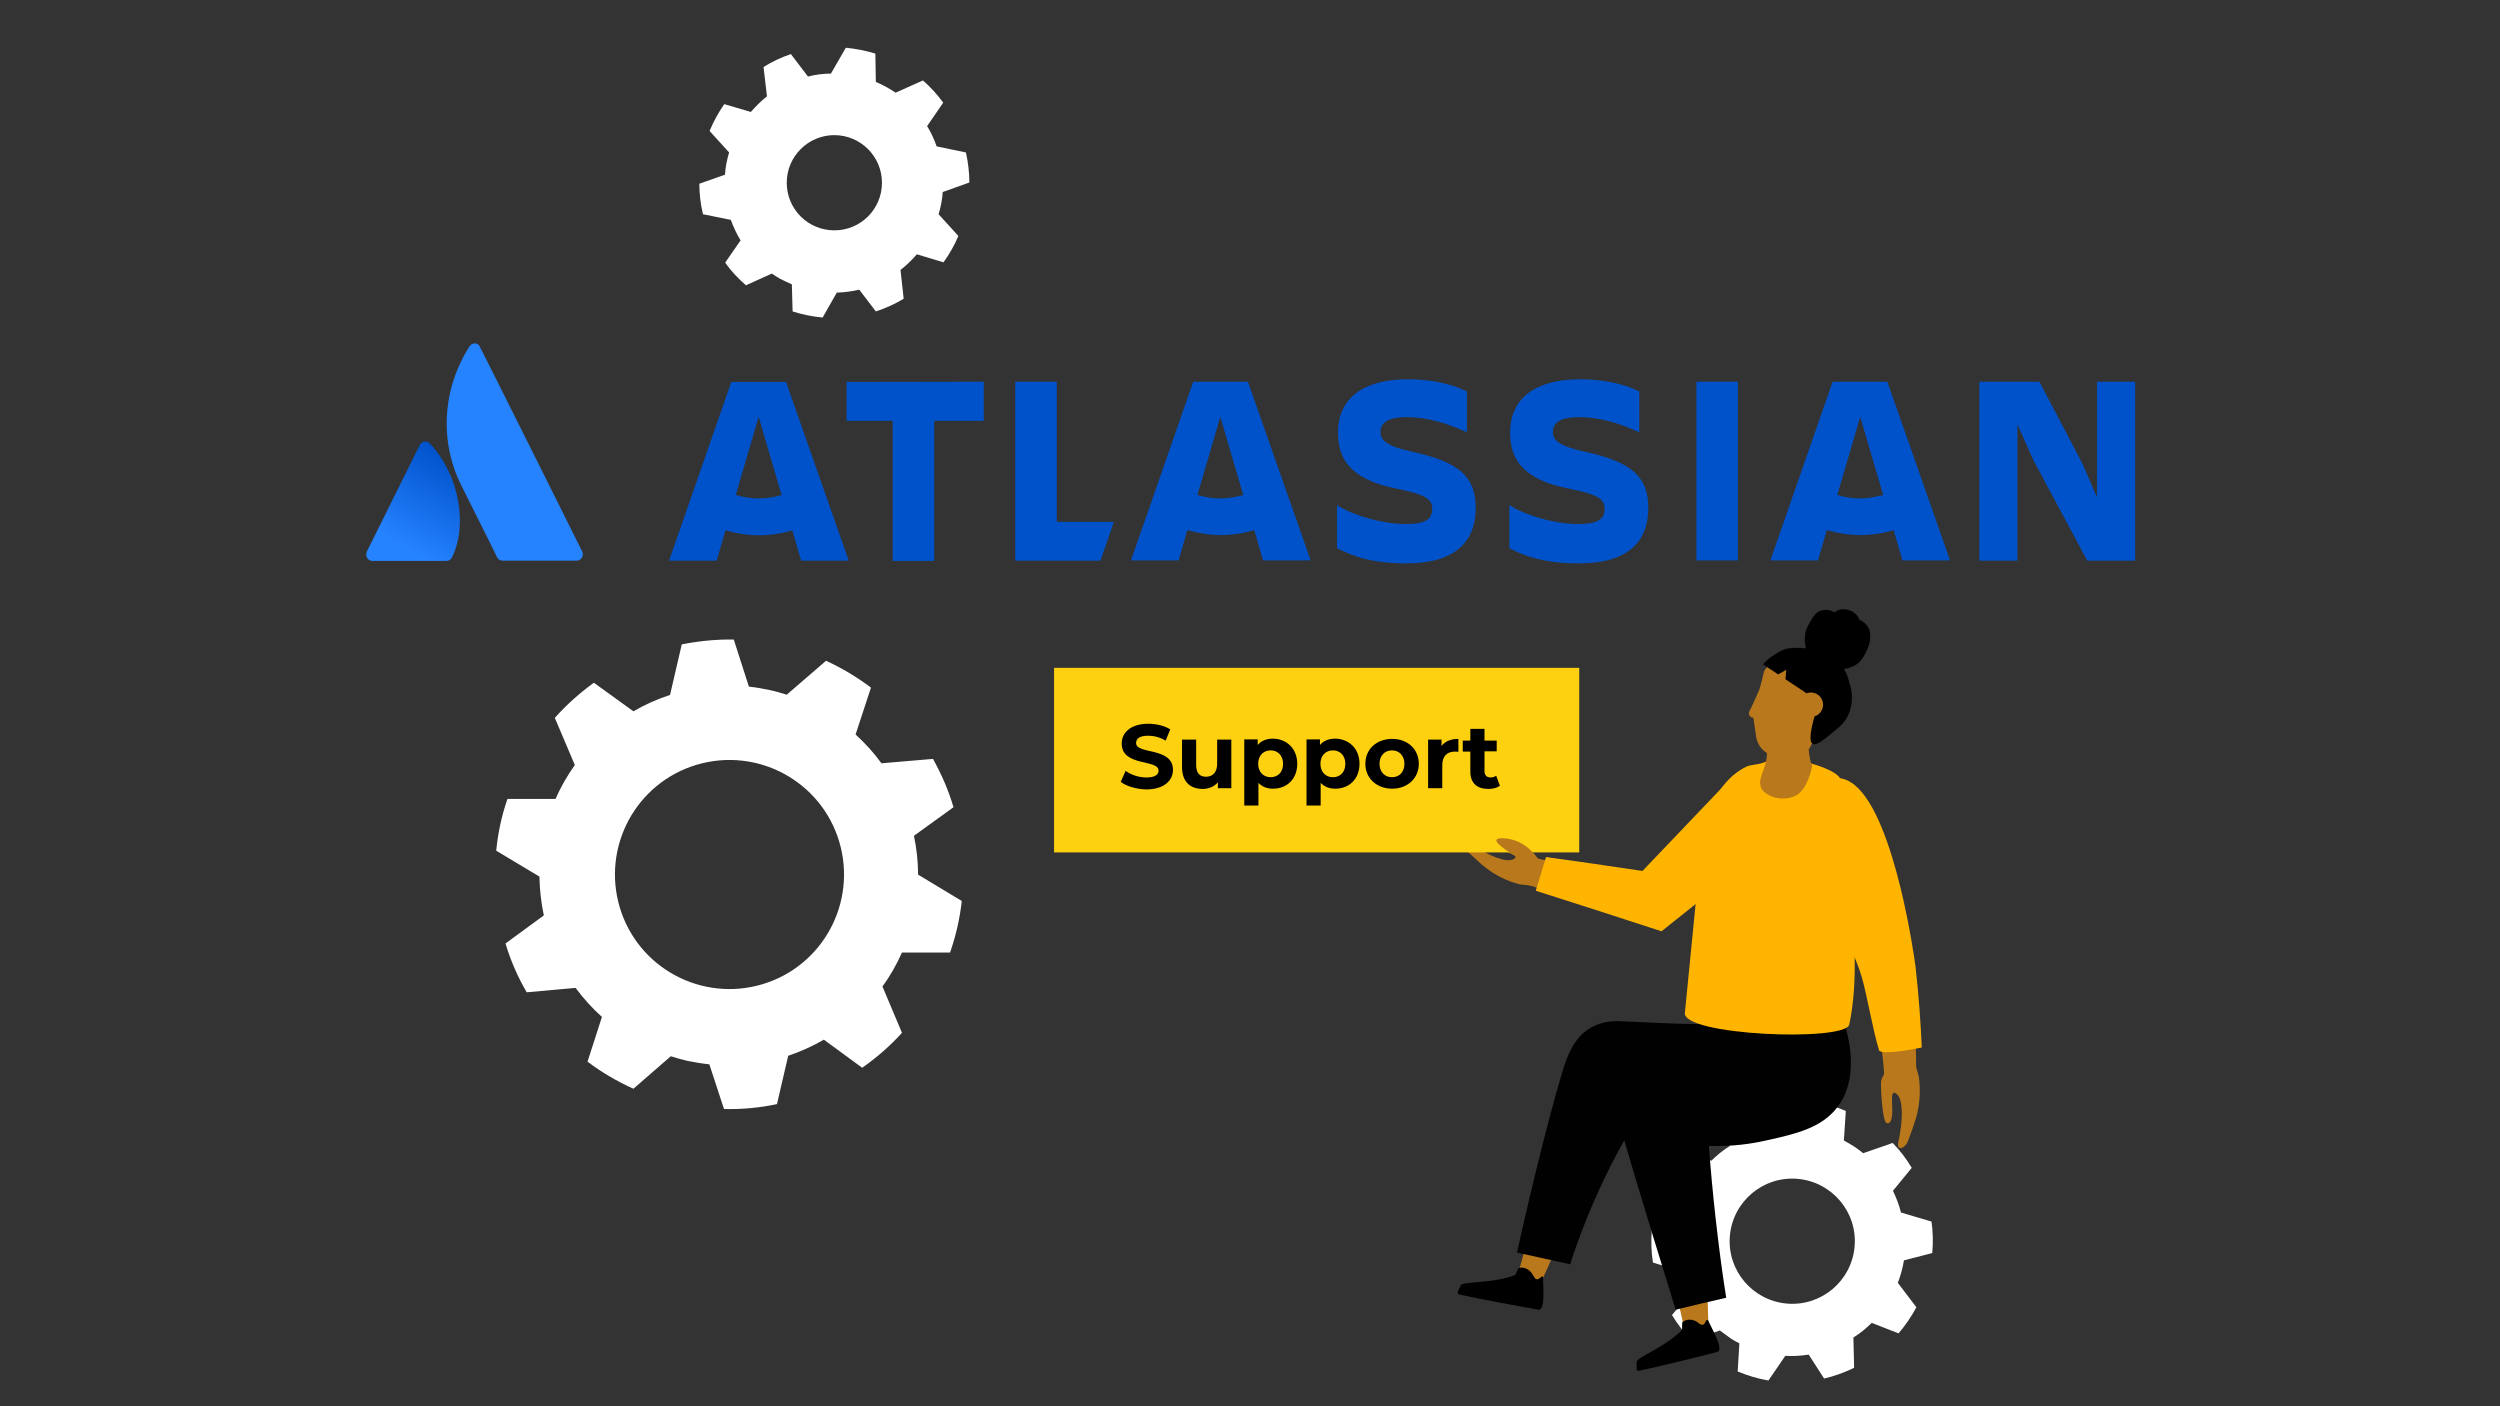<?xml version="1.0" encoding="UTF-8"?>
<svg id="Layer_1" data-name="Layer 1" xmlns="http://www.w3.org/2000/svg" xmlns:xlink="http://www.w3.org/1999/xlink" viewBox="0 0 1024 576">
  <rect x="0" y="0" width="1024" height="576" fill="#333333" stroke="none"/>
  <defs>
    <style>
      .cls-1 {
        fill: url(#linear-gradient);
      }

      .cls-1, .cls-2, .cls-3, .cls-4, .cls-5, .cls-6, .cls-7, .cls-8, .cls-9 {
        stroke-width: 0px;
      }

      .cls-10 {
        isolation: isolate;
      }

      .cls-3 {
        fill: #2683ff;
      }

      .cls-4 {
        fill: #b8781b;
      }

      .cls-5 {
        fill: #fed110;
      }

      .cls-6 {
        fill: #fff;
      }

      .cls-7 {
        fill: #ffb500;
      }

      .cls-8 {
        fill: #010101;
      }

      .cls-9 {
        fill: #0052cb;
      }
    </style>
    <linearGradient id="linear-gradient" x1="188.25" y1="-5680.24" x2="165.18" y2="-5720.1" gradientTransform="translate(0 -5491.73) scale(1 -1)" gradientUnits="userSpaceOnUse">
      <stop offset="0" stop-color="#0052cb"/>
      <stop offset=".92" stop-color="#2683ff"/>
    </linearGradient>
  </defs>
  <g id="horizontal-logo-gradient-blue-atlassian">
    <g id="Group">
      <g id="Group_2" data-name="Group 2">
        <g id="Group_3" data-name="Group 3">
          <path id="Vector" class="cls-1" d="M176.25,181.85c-1.3-1.5-3.3-1.4-4.3.4l-21.7,43.7c-.8,1.8.4,3.8,2.3,3.8h30.3c.9,0,1.9-.5,2.3-1.5,6.7-13.6,2.6-34.2-8.9-46.4h0Z"/>
          <path id="Vector_2" data-name="Vector 2" class="cls-3" d="M192.25,141.95c-12.2,19.4-11.4,40.8-3.3,56.9,8.1,16.1,14.2,28.4,14.6,29.3s1.3,1.5,2.3,1.5h30.3c1.9,0,3.2-2,2.3-3.8,0,0-40.8-81.8-41.9-83.8-.7-1.8-3.1-1.9-4.3-.1h0Z"/>
        </g>
      </g>
      <g id="Group_4" data-name="Group 4">
        <g id="Group_5" data-name="Group 5">
          <g id="Group_6" data-name="Group 6">
            <g id="Group_7" data-name="Group 7">
              <path id="Vector_3" data-name="Vector 3" class="cls-9" d="M604.45,208.05c0-12.8-6.8-18.8-25.9-23-10.6-2.3-13.1-4.7-13.1-8.1,0-4.2,3.8-6.1,10.7-6.1,8.5,0,16.8,2.6,24.7,6.2v-16.7c-5.5-2.8-14.1-5-24.1-5-18.9,0-28.7,8.2-28.7,21.8,0,10.8,5,19.4,24.5,23.1,11.7,2.4,14.1,4.3,14.1,8.2s-2.4,6.2-10.7,6.2c-9.5,0-20.9-3.2-28.3-7.7v17.6c5.9,3,13.7,6.2,28.2,6.2,20.4.1,28.6-9.1,28.6-22.7h0Z"/>
              <path id="Vector_4" data-name="Vector 4" class="cls-9" d="M810.75,156.35v73.3h15.6v-55.8l6.6,14.8,22,41h19.6v-73.3h-15.6v47.4l-5.9-13.7-17.7-33.7h-24.6Z"/>
              <path id="Vector_5" data-name="Vector 5" class="cls-9" d="M711.85,156.35h-17v73.2h17v-73.2h0Z"/>
              <path id="Vector_6" data-name="Vector 6" class="cls-9" d="M675.15,208.05c0-12.8-6.8-18.8-25.9-23-10.6-2.3-13.2-4.7-13.2-8.1,0-4.2,3.8-6.1,10.7-6.1,8.5,0,16.8,2.6,24.7,6.2v-16.7c-5.5-2.8-14.1-5-24.2-5-18.9,0-28.7,8.2-28.7,21.8,0,10.8,5,19.4,24.6,23.1,11.7,2.4,14.1,4.3,14.1,8.2s-2.4,6.2-10.7,6.2c-9.5,0-20.9-3.2-28.3-7.7v17.6c5.9,3,13.7,6.2,28.2,6.2,20.6.1,28.7-9.1,28.7-22.7h0Z"/>
              <path id="Vector_7" data-name="Vector 7" class="cls-9" d="M415.85,156.35v73.3h34.9l5.5-15.9h-23.4v-57.4h-17Z"/>
              <path id="Vector_8" data-name="Vector 8" class="cls-9" d="M346.75,156.45v15.9h18.9v57.4h17v-57.4h20.3v-16l-56.2.1h0Z"/>
            </g>
          </g>
          <path id="Vector_9" data-name="Vector 9" class="cls-9" d="M321.95,156.45h-22.4l-25.5,73.2h19.5l3.6-12.4c4.3,1.2,8.9,2,13.7,2s9.3-.7,13.7-2l3.6,12.4h19.5l-25.7-73.2h0ZM310.75,204.15c-3.2,0-6.4-.5-9.4-1.4l9.4-32,9.4,32c-3,.9-6.1,1.4-9.4,1.4Z"/>
          <path id="Vector_10" data-name="Vector 10" class="cls-9" d="M511.15,156.35h-22.4l-25.5,73.2h19.5l3.6-12.4c4.3,1.2,8.9,2,13.7,2s9.3-.7,13.7-2l3.6,12.4h19.5l-25.7-73.2h0ZM499.85,204.15c-3.2,0-6.4-.5-9.4-1.4l9.4-32,9.4,32c-2.9.8-6.1,1.4-9.4,1.4Z"/>
          <path id="Vector_11" data-name="Vector 11" class="cls-9" d="M773.05,156.35h-22.4l-25.5,73.2h19.5l3.6-12.4c4.3,1.2,8.9,2,13.7,2s9.3-.7,13.7-2l3.6,12.4h19.5l-25.7-73.2h0ZM761.95,204.15c-3.2,0-6.4-.5-9.4-1.4l9.4-32,9.4,32c-3.1.8-6.2,1.4-9.4,1.4Z"/>
        </g>
      </g>
    </g>
  </g>
  <path class="cls-6" d="M677.05,517.15c-.7-4.3-.8-8.7-.5-13.1l11.3-3c.5-3.2,1.4-6.3,2.5-9.3l-7.6-9.8c2-3.9,4.4-7.5,7.2-10.8l11,4.3c2.3-2.3,4.8-4.3,7.5-6l-.4-12.6c3.9-2,7.9-3.5,12.1-4.5l6.5,10.1c3.3-.5,6.6-.7,9.9-.5l7.2-10.5c4.2.7,8.4,1.9,12.3,3.6l-.8,12.1c1.5.8,3,1.7,4.4,2.6,1.2.8,2.4,1.7,3.5,2.6l12.1-4.2c3,3.1,5.6,6.5,7.8,10.2l-7.7,9.4c1.4,2.9,2.5,5.8,3.3,8.9l12.5,3.7c.6,4.3.7,8.6.3,12.9l-11.6,3c-.5,3.2-1.4,6.3-2.5,9.2l7.6,10c-2,3.8-4.5,7.4-7.3,10.7l-11-4.3c-2.3,2.3-4.8,4.3-7.5,6l.3,12.4c-3.9,1.9-8,3.4-12.3,4.4l-6.3-9.8c-3.2.5-6.4.7-9.6.5l-6.9,10.1c-4.3-.7-8.5-2-12.6-3.7l.7-11.5c-1.6-.8-3.2-1.7-4.6-2.8-1.2-.8-2.3-1.7-3.4-2.5l-11.5,4.1c-3.1-3.1-5.8-6.6-8.1-10.4l7.3-8.9c-1.4-2.9-2.6-5.9-3.4-9l-11.7-3.6h0ZM731.95,533.95c14.1,1.2,26.5-9.3,27.7-23.4,1.2-14.1-9.3-26.5-23.4-27.7-14.1-1.2-26.5,9.3-27.7,23.4-1.2,14.1,9.3,26.5,23.4,27.7Z"/>
  <path class="cls-6" d="M287.95,87.75c-1-4.1-1.5-8.3-1.5-12.5l10.5-3.7c.2-3.1.8-6.1,1.7-9.1l-8-8.8c1.6-3.9,3.6-7.5,6-11l10.9,3.2c2-2.3,4.2-4.5,6.6-6.4l-1.4-12c3.5-2.2,7.3-4,11.2-5.3l7,9.2c3.1-.8,6.2-1.2,9.4-1.2l6.1-10.6c4.1.4,8.2,1.2,12.1,2.4l.2,11.6c1.5.6,3,1.4,4.5,2.2,1.2.7,2.4,1.4,3.6,2.2l11.2-5c3.1,2.7,5.9,5.8,8.3,9.1l-6.6,9.6c1.6,2.6,2.9,5.4,3.9,8.3l12,2.5c.9,4,1.4,8.2,1.4,12.3l-10.9,3.9c-.2,3.1-.8,6.1-1.7,9.1l8.1,8.9c-1.6,3.8-3.7,7.5-6.1,10.8l-10.9-3.3c-2,2.3-4.2,4.5-6.7,6.4l1.3,11.8c-3.6,2.2-7.4,3.9-11.4,5.2l-6.8-8.9c-3,.7-6.1,1.1-9.2,1.2l-5.8,10.2c-4.2-.4-8.3-1.2-12.3-2.5l-.3-11.1c-1.6-.7-3.1-1.4-4.7-2.2-1.2-.7-2.4-1.4-3.5-2.2l-10.6,4.8c-3.2-2.8-6.1-5.8-8.5-9.3l6.3-9.1c-1.6-2.6-2.9-5.4-4-8.4l-11.4-2.3h0ZM341.75,94.35c10.8,0,19.5-8.7,19.5-19.5s-8.8-19.5-19.5-19.5-19.5,8.7-19.5,19.5,8.7,19.5,19.5,19.5Z"/>
  <path class="cls-6" d="M215.75,406.45c-3.7-6.3-6.6-13-8.7-20l15.7-11.5c-1.1-5.2-1.7-10.6-1.8-15.9l-17.7-10.6c.7-7.2,2.2-14.3,4.6-21.2h19.7c2.1-4.9,4.8-9.5,7.9-13.9l-8.2-19.3c4.8-5.4,10.2-10.2,16-14.4l16.2,11.7c4.8-2.8,9.8-5,15-6.7l4.8-20.7c7-1.4,14.2-2.1,21.3-2l6.2,19.3c2.9.3,5.7.8,8.5,1.4,2.4.5,4.7,1.2,7,1.9l16.1-13.9c6.5,3,12.7,6.7,18.4,11l-6.3,19.2c3.9,3.6,7.5,7.5,10.6,11.8l21.1-1.8c3.5,6.3,6.4,12.9,8.4,19.8l-16.2,11.7c1.1,5.2,1.7,10.5,1.7,15.9l17.9,10.8c-.8,7.2-2.4,14.2-4.8,21.1h-19.7c-2.2,4.9-4.8,9.6-8,13.9l8,19c-4.9,5.4-10.4,10.2-16.3,14.3l-15.7-11.5c-4.6,2.7-9.6,4.9-14.6,6.6l-4.6,19.8c-7.1,1.5-14.4,2.2-21.7,2l-6-18.3c-3-.3-5.9-.8-8.9-1.4-2.3-.5-4.6-1.2-6.9-1.9l-15.3,13.3c-6.7-3-13-6.7-18.8-11.1l5.9-18.3c-4-3.6-7.6-7.6-10.8-11.9l-20,1.8h0ZM312.25,403.15c24.8-7.4,38.9-33.5,31.5-58.4-7.4-24.8-33.5-38.9-58.4-31.5-24.8,7.4-38.9,33.5-31.5,58.4,7.4,24.8,33.5,38.9,58.4,31.5Z"/>
  <path class="cls-4" d="M638.45,510.15c-2.7,3.7-5.1,11.6-7.7,15.4-3.5-1-5.3-2.4-9.1-3.4,1.4-4.5,3.6-13.2,5-18,2.6,2.6,11,6,11.8,6h0Z"/>
  <path class="cls-4" d="M697.25,528.15c.7-.1,1.4-.4,2.1-.9.1,4.5.3,14.2.6,18.7-3.4,1.2-5.5,1.8-9,1.8-1.7-4.4-3.1-14.8-5-19.5,3.7.7,7.7.6,11.3-.1h0Z"/>
  <path class="cls-8" d="M651.55,420.95c5.2-3,10.6-2.8,13.8-2.6,43.7,2.2,30.8.3,39,1.4,42.1,6,48.7,4,50.2,8.4,3.7,10.2-28.2,30.6-41.8,38.8-13.7-3.5-27.4-7.1-41.1-10.6-4,6.4-8,13.5-11.9,21.1-7.3,14.5-12.7,28.2-16.6,40.4-7.3-1.6-14.5-3.2-21.8-4.8,7.8-35,14.8-61.8,19.2-76,1.4-4.1,3.9-12,11-16.1h0Z"/>
  <path class="cls-8" d="M663.25,452.65c1-3,3-5.1,5.1-6.7,19.9-15.1,54.8-22.4,54.8-22.4,8.1-1.7,18.9-3.8,31.8-5.7,1,2.6,7.9,22.3-2.4,35.7-6.5,8.5-17,10.9-29.2,13.6-9.6,2.2-17.8,2.4-23.4,2.2.7,9.4,1.6,19.1,2.7,29.1,1.3,11.5,2.7,22.5,4.4,33.1-6.9,1.6-13.8,3.2-20.7,4.9-12.5-40.3-21.3-69.8-23-76.2-.4-1.2-1.2-4.3-.1-7.6h0Z"/>
  <path class="cls-2" d="M691.55,540.55c-.8.1-1.6.4-2.3.9-.6.6.1,2.9-.5,3.5-6.9,7-18.5,11-18.4,13,.2,1.9-.6,3.8,1.1,3.5,6.9-1.4,26.8-6.3,31.9-7.7,3-.8-2.4-9.9-3.7-12.9-.2-.3-.6-.3-.8,0-.3.7-.8,1.9-1.7,1.8-.8-.1-1.3-.7-1.9-1.1-.9-.7-2.4-1.1-3.7-1Z"/>
  <path class="cls-2" d="M624.65,519.45c-.8-.3-1.6-.3-2.4-.1-.8.2-1.1,2.7-1.9,3-9.2,3.5-21.5,2.4-22.1,4.2-.6,1.8-2.1,3.3-.4,3.7,6.9,1.6,27,5.3,32.2,6.2,3.1.5,1.9-10,2-13.2,0-.4-.4-.6-.7-.3-.5.5-1.5,1.4-2.3.9-.6-.4-.8-1.2-1.3-1.8-.6-1.2-1.8-2.2-3.1-2.6h0Z"/>
  <path class="cls-7" d="M690.15,414.65l7-71s2.3-21.8,18.1-29.6c1.6-.8,4.2-.8,6.3-1.4,2.2-.7,3.9-1.9,6.2-1.9,11.3,0,23.7,4.5,25.8,7.8,3.7,5.6,3.2,20,2.7,26.7-.7,9.7,7.2,46.7,1.2,74.4-1.6,7.2-69.3,4.5-67.3-5h0Z"/>
  <path id="Arm" class="cls-4" d="M751.35,319.15c-4.3.7-7.9,3.5-8.7,7.8l-.2,1.2c-3.4,15.3,16.4,50.7,21.2,65.7,4.6,14.4,8.7,45.2,8,47.3-.7,2.1,13.2.1,13.2.1,0,0,.3-24.7-2.6-50.5-1.6-12.4-12.2-74.5-30.9-71.6h0Z"/>
  <path id="Hand" class="cls-4" d="M631.15,352.15c-2.5-.7-2.4-3-4.9-4.1-2.5-1.1-13.8-5-15.1-3.9-.8.6-.7,1.9,2.3,3.4s10,2.8,6.2,4.5c-2.8,1.2-9.5-1.2-17.1-6.4-2.9-2-3.5,1.5-.5,4,.5.4,1.8,1.7,4.7,4.3,4.6,4,10,6.9,15.9,8.3l4.5.5c0-.1,4.1-10.6,4-10.6h0Z"/>
  <path id="Hand-2" class="cls-4" d="M772.65,436.85c.3,2.7-2,3.6-2.2,6.5-.1,2.9.6,15.7,2.2,16.6,1,.5,2.2-.1,2.4-3.7.3-3.5-1.2-11,2-8,2.4,2.3,2.6,9.9.5,19.6-.8,3.7,2.9,2.9,4.2-1.1.2-.7,1-2.5,2.3-6.5,2.2-6.1,2.8-12.8,1.9-19.2l-1.3-4.7c.1.3-12.1.5-12,.5h0Z"/>
  <path class="cls-7" d="M762.35,399.45c2.3,7.4,4.7,22.5,7.4,31,2.7,1.8,17.4-1.4,17.4-1.4-.4-9.5-1.2-21.4-2.6-33.5-.1-.6-8-60.5-25-74.1-2.8-2.2-5.7-3.1-8.7-2.7-.3,0-.6.1-.8.2-5,1.1-8.5,4.7-9.3,9.5l-.2,1.1c-2.5,11.9,7,33.9,14.6,51.6,3,7.3,5.8,13.7,7.2,18.3h0Z"/>
  <path id="Head" class="cls-4" d="M747.45,283.55c0-11.4-23.4-16.5-25.1-7.7-1.1,4.8-1.8,6.8-1.8,6.8,0,0-3.2,7.3-4,8.7s.8,2.5.8,2.5l.8.1,1.3,8.6c.8,3,2.5,4.8,4.3,5.9-.1,7.2-4.5,10.3-2.1,14.9,4,4.8,12.3,4.7,15.7,1.2,3.8-3.8,4.9-10.8,4.9-10.8-.9-2.1-1.2-4.6-1.4-6.7,3.4-6.2,6.6-12.1,6.6-23.5h0Z"/>
  <path class="cls-2" d="M722.25,272.05l.6-.7c1.5-1.8,6.7-5.3,9.2-5.7,2.4-.4,5.6-.4,7.3-.1.2,0,.3-.1.3-.3-.5-2-.6-4.2-.1-6.3.5-2.1,1.7-3.9,2.8-5.7.5-.9,1.1-1.7,1.9-2.3.8-.6,1.8-1,2.7-1.1,1-.1,2,0,3,.3.4.1.8.4,1.2.5.4.2.7-.1,1-.3.8-.6,2-.8,2.9-.8,1.1,0,2.2.3,3.2.7,1,.5,1.8,1.1,2.5,2,.3.4.5.8.7,1.3.1.2.1.3.2.4.2.1.4.1.5.2,1.7.8,3,2.3,3.6,4,.3,1,.4,2.8.1,4.8-.3,2-2.6,6.9-4.5,8.5-1.6,1.4-3.7,2.2-5.7,2.5-.2,0-.3.2-.2.4,1.1,1.7,1.7,3.6,2.1,5.6h0c1.5,3.5,2.1,12.6-4.3,17.9-6.8,5.6-14.8,13.8-10.4-3.1,1.1-2.4,0-7-3.1-10.9l-.1-.1-8.3-5.5.3-3.9-3.3,1.9-6.2-4.1c.1.2,0,0,.1-.1h0Z"/>
  <circle class="cls-4" cx="741.75" cy="288.65" r="5"/>
  <path class="cls-4" d="M627.85,351.35c15.1,2.9,30.3,5.8,45.4,8.7,12.1-13.2,24.2-26.5,36.3-39.7v27c-9.7,10.7-19.4,21.5-29,32.2-18.9-5.9-37.7-11.8-56.6-17.7"/>
  <path class="cls-7" d="M633.25,351.05c-1.4,4.6-2.8,9.2-4.2,13.8,17.2,5.5,34.4,11,51.5,16.6,11.3-9,22.6-18,33.9-27-.7-11.3-2-22.8-3.8-34.5-.1-.8-.3-1.7-.4-2.5-12.5,13.1-25,26.2-37.5,39.3-13.2-2-26.4-3.9-39.5-5.7h0Z"/>
  <path class="cls-5" d="M646.85,349.15h-215.1v-75.6h215.1v75.6h0Z"/>
  <g class="cls-10">
    <path class="cls-2" d="M459.05,320.25l2-4.5c2.2,1.6,5.4,2.7,8.5,2.7,3.6,0,5-1.2,5-2.8,0-4.8-15.1-1.5-15.1-11.1,0-4.4,3.6-8.1,10.9-8.1,3.3,0,6.6.8,9,2.3l-1.9,4.6c-2.4-1.4-4.9-2-7.2-2-3.6,0-4.9,1.3-4.9,3,0,4.8,15.1,1.5,15.1,11,0,4.3-3.6,8-11,8-4-.1-8.1-1.3-10.4-3.1Z"/>
    <path class="cls-2" d="M504.35,302.95v19.9h-5.5v-2.4c-1.5,1.7-3.7,2.7-6.2,2.7-5,0-8.5-2.8-8.5-9v-11.2h5.8v10.4c0,3.3,1.5,4.8,4,4.8,2.7,0,4.6-1.7,4.6-5.4v-9.8h5.8Z"/>
    <path class="cls-2" d="M531.35,312.85c0,6.3-4.3,10.2-9.9,10.2-2.5,0-4.5-.8-6-2.4v9.3h-5.8v-27.1h5.5v2.3c1.4-1.7,3.6-2.6,6.3-2.6,5.6.1,9.9,4.1,9.9,10.3ZM525.55,312.85c0-3.4-2.2-5.5-5.1-5.5s-5.1,2.1-5.1,5.5,2.2,5.5,5.1,5.5,5.1-2,5.1-5.5Z"/>
    <path class="cls-2" d="M556.85,312.85c0,6.3-4.3,10.2-9.9,10.2-2.5,0-4.5-.8-6-2.4v9.3h-5.8v-27.1h5.5v2.3c1.4-1.7,3.6-2.6,6.3-2.6,5.6.1,9.9,4.1,9.9,10.3ZM551.05,312.85c0-3.4-2.2-5.5-5.1-5.5s-5.1,2.1-5.1,5.5,2.2,5.5,5.1,5.5,5.1-2,5.1-5.5Z"/>
    <path class="cls-2" d="M559.25,312.85c0-6,4.6-10.2,11-10.2s10.9,4.3,10.9,10.2-4.6,10.2-10.9,10.2-11-4.2-11-10.2ZM575.25,312.85c0-3.4-2.2-5.5-5.1-5.5s-5.1,2.1-5.1,5.5,2.2,5.5,5.1,5.5,5.1-2,5.1-5.5Z"/>
  </g>
  <g class="cls-10">
    <path class="cls-2" d="M597.35,302.65v5.3c-.5,0-.9-.1-1.3-.1-3.2,0-5.3,1.7-5.3,5.6v9.4h-5.8v-19.9h5.5v2.6c1.4-1.9,3.8-2.9,6.9-2.9Z"/>
  </g>
  <g class="cls-10">
    <path class="cls-2" d="M614.35,321.85c-1.2.9-2.9,1.3-4.7,1.3-4.7,0-7.4-2.4-7.4-7.1v-8.2h-3.1v-4.5h3.1v-4.8h5.8v4.8h5v4.4h-5v8.1c0,1.7.9,2.6,2.5,2.6.9,0,1.7-.3,2.3-.7l1.5,4.1Z"/>
  </g>
  <path class="cls-4" d="M620.45,350.55c-6.7-4.2-7.8-5.8-7.5-6.5.4-1.1,4.2-.8,6.9,0,5.3,1.5,8.5,5.5,9.9,7.5"/>
</svg>